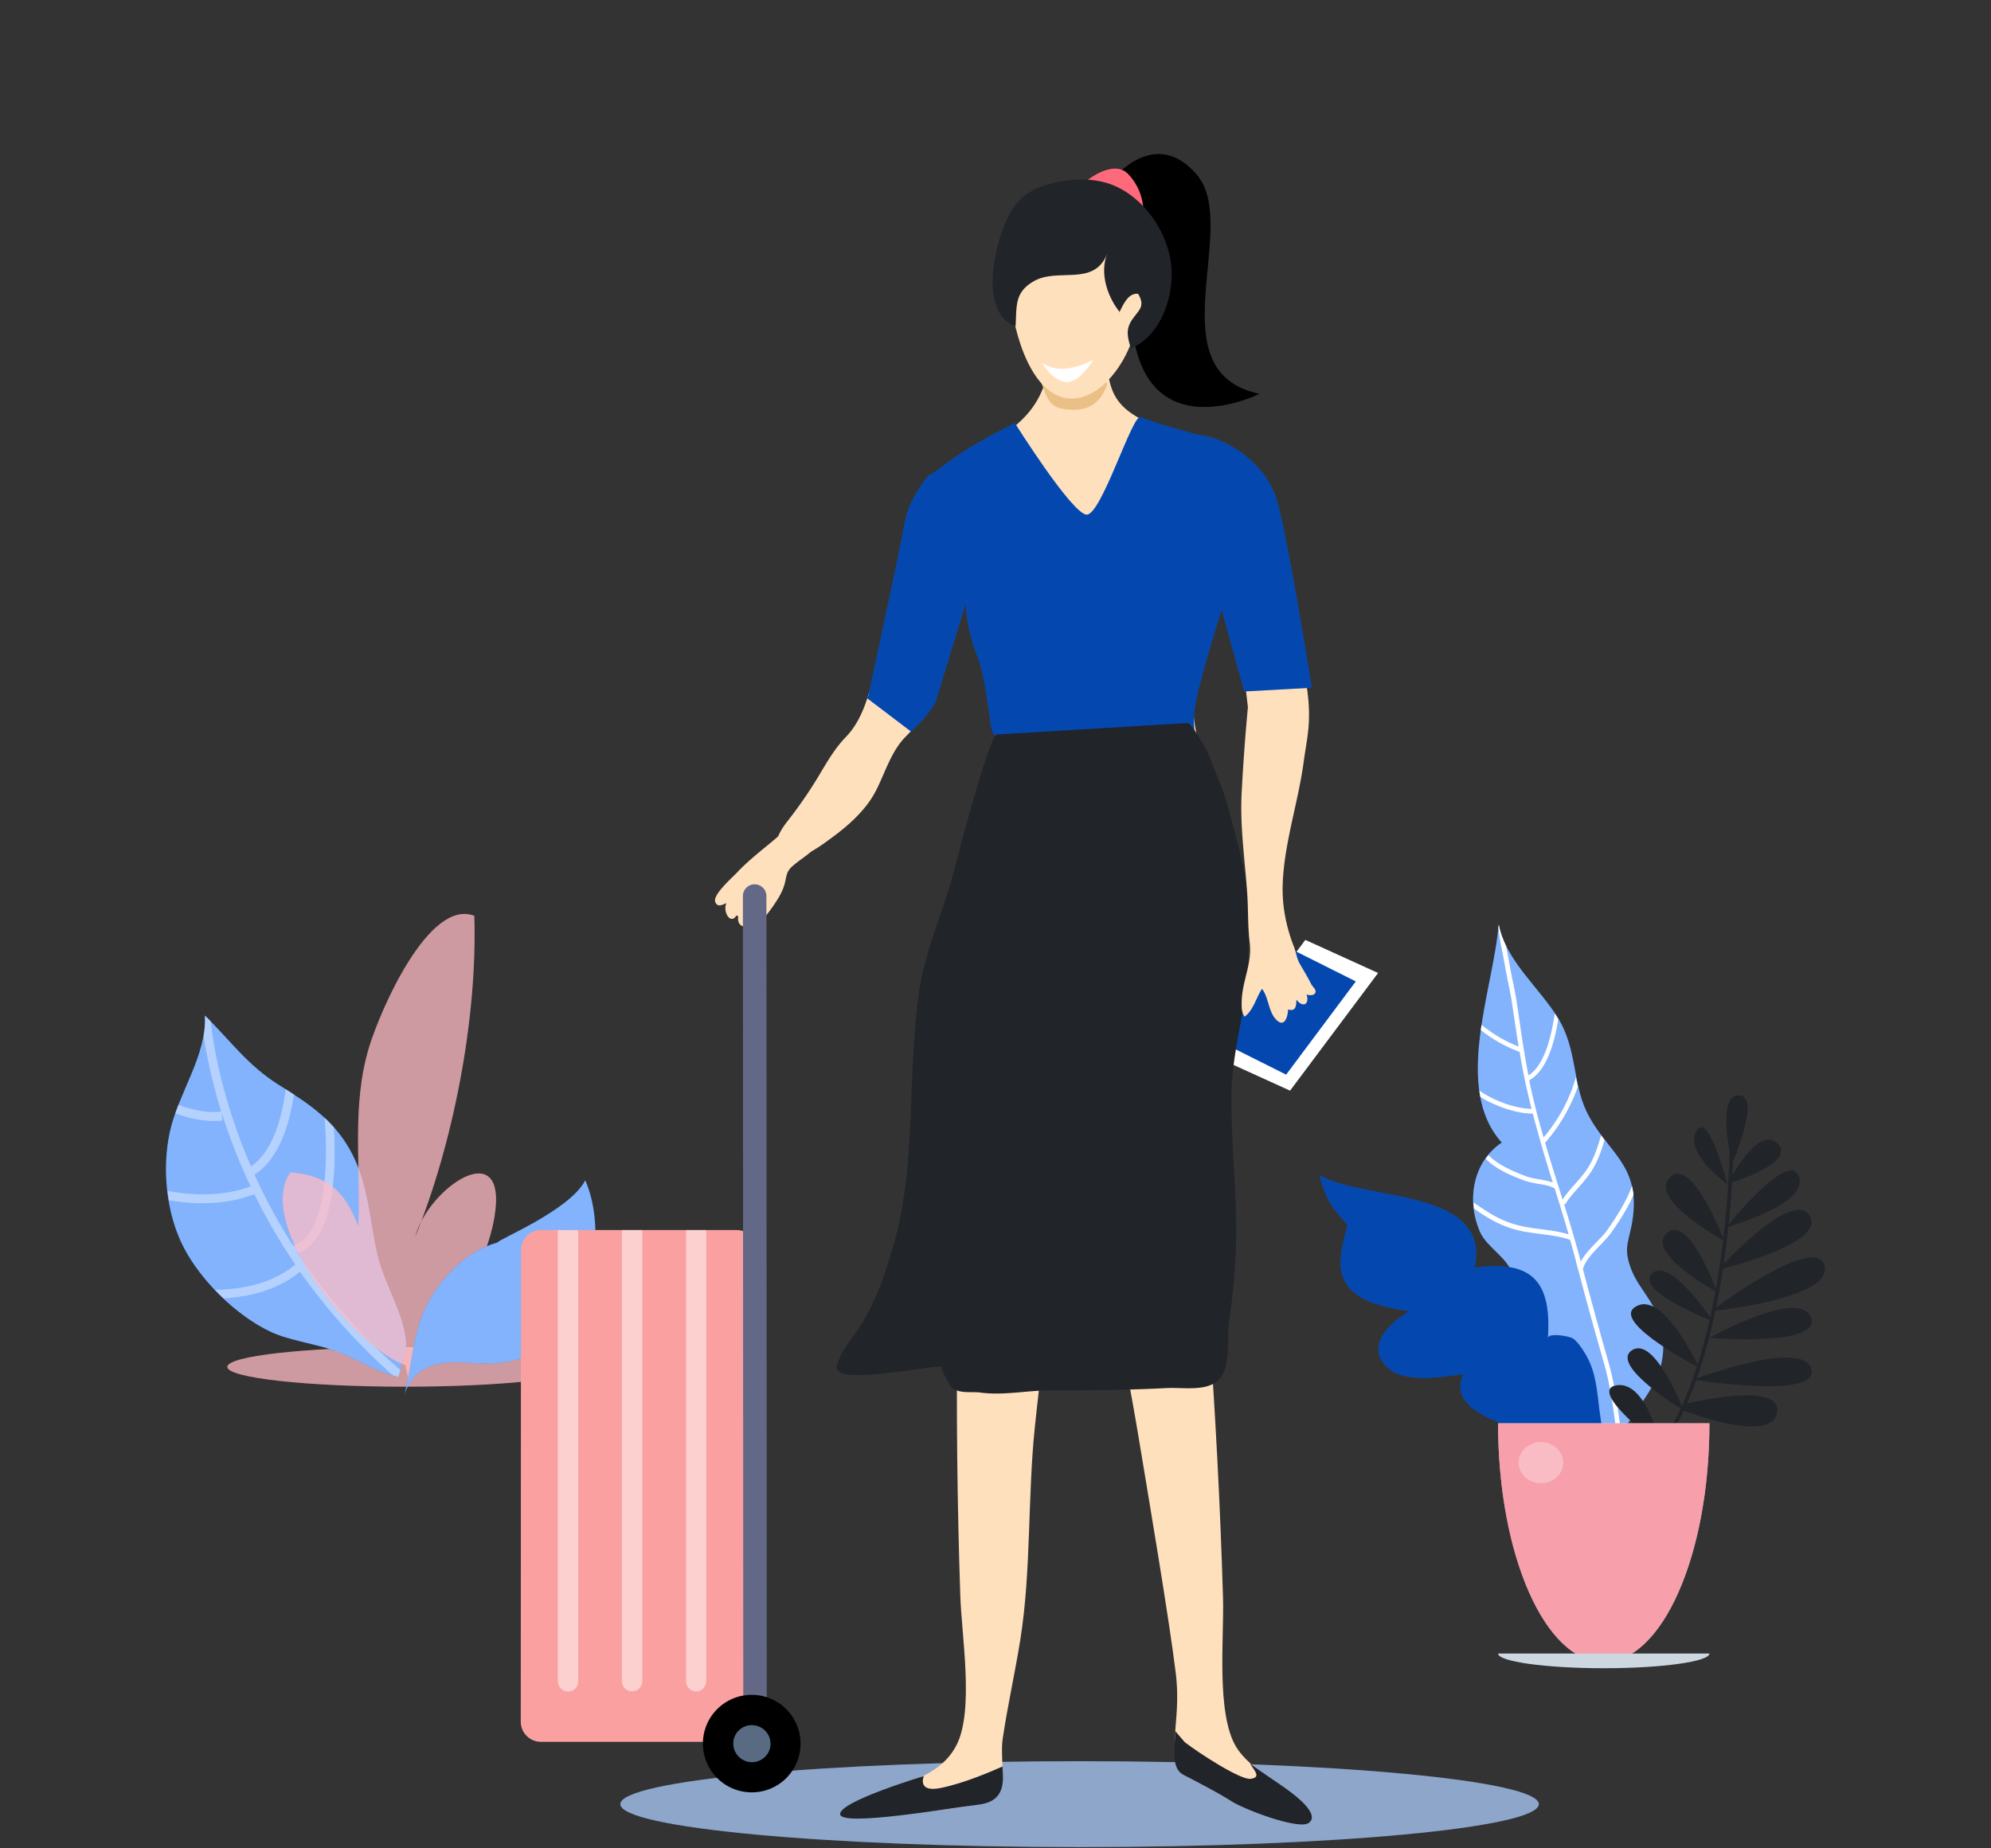 <svg width="168" height="156" xmlns="http://www.w3.org/2000/svg"><rect width="100%" height="100%" fill="#333333" stroke="none"/><g transform="translate(14 13)" fill="none" fill-rule="evenodd"><g transform="translate(38 135)" fill-opacity=".5"><path d="M77.846 4.27c0 1.998-17.347 3.624-38.742 3.624C17.708 7.894.344 6.268.344 4.27.344 2.27 17.691.646 39.104.646c21.395 0 38.742 1.625 38.742 3.624z" fill="#0667F9"/><path d="M77.846 4.27c0 1.998-17.347 3.624-38.742 3.624C17.708 7.894.344 6.268.344 4.27.344 2.27 17.691.646 39.104.646c21.395 0 38.742 1.625 38.742 3.624z" fill="#FFF"/></g><g transform="translate(5 100)" fill-opacity=".5"><path d="M30.153 2.367c0 .925-6.716 1.669-14.988 1.669-8.27 0-14.987-.744-14.987-1.67 0-.925 6.716-1.668 14.987-1.668 8.272.016 14.988.76 14.988 1.669z" fill="#FF3750"/><path d="M30.153 2.367c0 .925-6.716 1.669-14.988 1.669-8.27 0-14.987-.744-14.987-1.67 0-.925 6.716-1.668 14.987-1.668 8.272.016 14.988.76 14.988 1.669z" fill="#FFF"/></g><path d="M19.603 103.21c-1.919-.43-3.457-1.537-5.376-2.215-1.704-.611-3.822-.859-5.377-1.586-2.977-1.405-5.905-4.362-7.328-7.089C.033 89.478-.348 85.677.33 82.538c.711-3.255 3.143-6.494 2.961-9.815 2.134 2.065 3.54 4.147 6.22 5.833 2.73 1.702 4.88 3.156 6.286 5.998 1.274 2.561 1.423 5.519 2.018 8.229.58 2.644 2.498 5.354 2.465 8.03l-.678 2.396z" fill="#0667F9"/><path d="M19.603 103.21c-1.919-.43-3.457-1.537-5.376-2.215-1.704-.611-3.822-.859-5.377-1.586-2.977-1.405-5.905-4.362-7.328-7.089C.033 89.478-.348 85.677.33 82.538c.711-3.255 3.143-6.494 2.961-9.815 2.134 2.065 3.54 4.147 6.22 5.833 2.73 1.702 4.88 3.156 6.286 5.998 1.274 2.561 1.423 5.519 2.018 8.229.58 2.644 2.498 5.354 2.465 8.03l-.678 2.396z" fill-opacity=".5" fill="#FFF"/><path d="M11.133 92.766c3.16-1.19 3.243-7.32 3.044-10.625a9.176 9.176 0 0 0-.794-.81c.298 3.52.232 9.932-2.647 10.807a46.998 46.998 0 0 1-3.259-5.998c2.118-1.355 2.978-4.379 3.325-6.775l-.694-.446c-.298 2.264-1.026 5.222-2.929 6.527-2.349-5.403-3.143-9.98-3.407-12.277a12.45 12.45 0 0 1-.48-.463 7.31 7.31 0 0 1-.116 1.702c.248 1.62.695 3.834 1.489 6.411-1.24.133-2.498-.165-3.623-.578-.083.248-.165.48-.248.727.993.364 2.117.644 3.275.644.232 0 .464-.016.712-.033l-.066-.66a46.757 46.757 0 0 0 2.431 6.213c-2.547.958-5.326.694-7.014.38.033.264.083.528.116.793.794.132 1.787.248 2.862.248 1.373 0 2.878-.199 4.35-.76a48.86 48.86 0 0 0 3.458 5.932c-2.035 1.702-4.731 2.115-6.782 2.131.231.248.48.496.728.727 2.034-.115 4.5-.644 6.451-2.247a50.338 50.338 0 0 0 7.841 8.741c.15.05.298.083.464.132l.165-.578a48.168 48.168 0 0 1-8.652-9.865z" fill-opacity=".4" fill="#FFF"/><g transform="translate(9 64)" fill-opacity=".5"><path d="M11.199 38.218C7.113 36.847-1.605 26.354 1.505 21.942c3.16.264 4.615 1.62 5.723 4.527.232-5.089-.579-10.145.91-15.07.943-3.123 5.046-12.59 8.884-11.104.28 8.84-1.853 19.4-4.996 27.116 1.091-4.18 7.857-8.758 6.7-1.718-.778 4.71-4.566 10.393-7.246 13.83l-.281-1.305z" fill="#FF3750"/><path d="M11.199 38.218C7.113 36.847-1.605 26.354 1.505 21.942c3.16.264 4.615 1.62 5.723 4.527.232-5.089-.579-10.145.91-15.07.943-3.123 5.046-12.59 8.884-11.104.28 8.84-1.853 19.4-4.996 27.116 1.091-4.18 7.857-8.758 6.7-1.718-.778 4.71-4.566 10.393-7.246 13.83l-.281-1.305z" fill="#FFF"/></g><path d="M32.87 99.855c-2.349 2.132-4.582 2.38-7.527 2.148-2.465-.198-4.566.347-5.244 2.826.745-2.743.645-5.238 2.018-7.866 1.158-2.214 3.375-4.428 5.857-5.089.05-.264 6.104-2.71 7.41-5.255 1.721 3.966.828 10.196-2.514 13.236z" fill="#0667F9"/><path d="M32.87 99.855c-2.349 2.132-4.582 2.38-7.527 2.148-2.465-.198-4.566.347-5.244 2.826.745-2.743.645-5.238 2.018-7.866 1.158-2.214 3.375-4.428 5.857-5.089.05-.264 6.104-2.71 7.41-5.255 1.721 3.966.828 10.196-2.514 13.236z" fill-opacity=".5" fill="#FFF"/><path fill="#FFF" d="M94.855 79.051L88.718 76.259 96.146 66.328 102.283 69.12z"/><path fill="#0667F9" d="M94.524 77.696L88.784 74.821 94.657 66.956 100.397 69.831z"/><path fill-opacity=".3" fill="#000" d="M94.524 77.696L88.784 74.821 94.657 66.956 100.397 69.831z"/><path d="M93.532 33.18c-1.671.05-3.094-.875-4.798-.875 2.565 3.965-1.306 8.658-1.918 12.475-.712 4.396 1.571 7.667 2.779 11.6 1.174 3.85 2.498 8.94.546 12.74-2.267 4.429-9.943 4.941-14.244 4.28-1.356-.198-2.73-.71-4.053-.843-1.273-.115-2.713.199-3.788-.43-2.68-1.536-1.87-5.667-1.753-8.179a28.66 28.66 0 0 1 1.075-6.477c.562-1.95 1.67-3.173 2.481-4.974 1.44-3.19.083-6.246-.893-9.353-1.307-4.164-1.902-7.915-3.01-12.74-2.184-.512-.679-.165-1.887-2.38 4.798-4.014 9.81-4.345 10.505-10.69 1.505-.48 3.21-.694 4.715-.992.215 2.529.198 4.33 2.448 5.718 2.746 1.702 6.733 2.016 7.841 2.577 2.482 1.24 4.35 5.999 3.954 8.543z" fill="#FFE0BD"/><path d="M68.271 32.635s-.612 1.421-.777 3.734c-.149 2.33.314 4.297.926 5.9.612 1.602.778 3.189 1.042 4.907.216 1.388.1 2.066 1.456 2.363 2.531.562 5.36.545 7.94.81 1.936.198 3.888.215 5.824.082.645-.05 2.018.067 2.233-.495.116-.33-.132-1.107-.149-1.487a8.3 8.3 0 0 1 .033-1.57c.149-1.058.43-2.066.711-3.09.53-2 1.175-4.065 1.804-6.065.512-1.602.363-3.073 0-4.709a18.1 18.1 0 0 0-.712-2.33c-.496-1.322-2.134-.28-3.143-.132-1.125.149-2.25.314-3.375.463-2.911.396-5.823.81-8.734 1.206-2.333.347-5.079.413-5.079.413z" fill="#0667F9"/><path d="M68.271 32.635s-.612 1.421-.777 3.734c-.149 2.33.314 4.297.926 5.9.612 1.602.778 3.189 1.042 4.907.216 1.388.1 2.066 1.456 2.363 2.531.562 5.36.545 7.94.81 1.936.198 3.888.215 5.824.082.645-.05 2.018.067 2.233-.495.116-.33-.132-1.107-.149-1.487a8.3 8.3 0 0 1 .033-1.57c.149-1.058.43-2.066.711-3.09.53-2 1.175-4.065 1.804-6.065.512-1.602.363-3.073 0-4.709a18.1 18.1 0 0 0-.712-2.33c-.496-1.322-2.134-.28-3.143-.132-1.125.149-2.25.314-3.375.463-2.911.396-5.823.81-8.734 1.206-2.333.347-5.079.413-5.079.413z" fill-opacity=".3" fill="#000"/><path d="M78.792 16.458c-1.505.28-3.209.512-4.714.991a10.817 10.817 0 0 1-.315 1.62c.679 1.553.596 2.396 2.548 2.511 1.67.116 2.63-.71 3.11-2.148-.414-1.024-.496-1.57-.629-2.974z" fill="#EAC086"/><path d="M65.84 69.583c-.282 4.015.777 8.245 1.075 12.277.38 5.338-.066 10.857-.133 16.227-.099 7.915-.016 15.764.249 23.596.099 3.322 1.19 9.683-.331 12.625-1.886 3.635-6.932 3.205-9.231 6.015 1.985-.017 3.97-.1 5.922-.347 1.506-.199 4.6-.364 5.873-1.091 1.952-1.107 1.075-3.305 1.34-5.106.397-2.727 1.042-5.585 1.489-8.378.926-5.816.612-11.996 1.224-17.928.843-8.213 2.233-16.326 2.332-24.67.066-5.933 1.456-11.568 1.737-17.417L65.84 69.583z" fill="#FFE0BD"/><path d="M87.146 69.814c.53 3.983-.264 8.279-.314 12.31-.05 5.355.745 10.84 1.142 16.178.579 7.898.992 15.73 1.224 23.563.099 3.321-.596 9.733 1.108 12.575.86 1.404 2.597 2.462 3.888 3.453.082.05 3.16 2.628 2.084 2.777-2.283.313-6.683-1.62-9.495-3.834-2.83-2.198-.993-3.834-1.572-8.626-.596-4.808-2.2-14.26-3.176-20.142-1.357-8.147-3.243-16.145-3.855-24.473-.43-5.915-2.167-11.45-2.812-17.284l11.778 3.503z" fill="#FFE0BD"/><path d="M63.954 136.902s-7.163 2.148-7.064 3.222c.1 1.074 9.297-.529 11.663-.81 2.365-.28 2.1-2.065 2.034-3.222-.777.347-3.176 1.405-5.227 1.818-2.018.397-1.406-1.008-1.406-1.008zm21.207-3.8c0 1.487-.38 3.156.712 3.7 1.075.546 2.911 1.505 4.003 2.199 1.075.71 5.657 2.445 6.534 1.867.877-.579-.463-1.834-1.522-2.628-1.058-.793-2.398-1.619-3.424-2.412.496.743.91 1.19.066 1.305-.844.116-4.334-2.148-5.558-3.09l-.81-.942z" fill="#212429"/><path d="M66.369 27.827l-.91-.645c-3.59 1.025-2.944 7.386-3.656 10.162-.347 1.372-.546 2.611-.81 3.983-.298 1.553-1.29 2.925-1.754 4.428-.397 1.273-.943 2.495-1.87 3.454-.992 1.024-1.654 2.23-2.381 3.437a38.21 38.21 0 0 1-2.581 3.718c-.53.677-1.472 2.098-.38 2.743 1.306.776 3.076-.612 4.069-1.339 1.456-1.057 2.978-2.396 3.805-4.015.81-1.57 1.29-3.371 2.58-4.643.662-.661 1.258-1.471 1.754-2.264.91-1.454 1.174-3.206 1.737-4.809.711-1.983 5.294-13.516.397-14.21z" fill="#FFE0BD"/><path d="M70.124 48.994c-.645.033-3.325 10.327-3.606 11.435-.893 3.486-2.482 6.758-2.978 10.377-.513 3.618-.562 7.436-.728 11.087-.165 3.669-.513 7.254-1.588 10.774-.645 2.132-1.34 4.148-2.514 6.064-.745 1.207-1.787 2.215-2.101 3.62-.38 1.652 8.139-.15 8.9-.017-.282-.05.612 1.586.76 1.735.646.595 1.688.363 2.449.462 1.985.265 3.904-.181 5.89-.181 3.291 0 6.699-.033 9.875-.199 1.406-.066 3.408.33 4.417-.76.993-1.074.612-3.52.81-4.858.497-3.338.712-6.808.546-10.261-.148-2.859-.347-5.75-.347-8.709 0-3.833 1.307-7.501 1.423-11.335.033-1.372.05-2.76.05-4.131 0-2.793-.828-5.37-1.49-7.998a25.325 25.325 0 0 0-1.224-3.685c-.33-.81-.595-1.652-1.042-2.412-.165-.281-1.092-2-1.422-1.983-.116.017-16.08.975-16.08.975z" fill="#212429"/><path d="M88.718 31.908c1.555 5.47 2.58 14.773 2.58 14.773a176.817 176.817 0 0 0-.529 7.27c-.149 2.842.298 5.784.48 8.61.083 1.305.033 2.66.199 3.965.231 1.85-.662 3.255-.679 5.106 0 .446 0 .826.248 1.173.745-.529.976-1.62 1.473-2.346.562.71.53 1.916 1.19 2.594.729.76.993-.314 1.01-.86.662.216.695-.33.695-.826.579.744 1.158.38.843-.495.05.165.513.132.629.066.397-.298-.083-.612-.215-.876-.298-.595-.645-1.157-.976-1.735-.265-.48-.298-.958-.496-1.454-.612-1.57-.96-3.239-.943-4.94.05-3.553 1.323-7.172 1.786-10.692.15-1.14.397-2.264.43-3.404.083-1.933-.314-3.866-.76-5.734-.381-1.586-1.556-17.614-6.336-16.838l-.629 6.643z" fill="#FFE0BD"/><path d="M59.007 45.805l3.871 2.941s1.82-1.685 2.118-2.677c.314-.991 3.87-12.674 3.87-12.674l-4.433-6.362s-1.753 1.934-2.117 4.181c-.38 2.247-3.06 14.574-3.06 14.574l-.249.017z" fill="#0667F9"/><path d="M59.007 45.805l3.871 2.941s1.82-1.685 2.118-2.677c.314-.991 3.87-12.674 3.87-12.674l-4.433-6.362s-1.753 1.934-2.117 4.181c-.38 2.247-3.06 14.574-3.06 14.574l-.249.017z" fill-opacity=".3" fill="#000"/><path d="M64.318 27.265s.496-.43 2.382-1.752c1.87-1.305 4.93-2.809 4.93-2.809s4.813 7.667 6.054 7.733c1.257.066 3.871-8.543 4.566-8.229.695.314 4.367 1.438 5.558 1.62 1.191.182 4.996 1.867 6.005 5.618.993 3.75 2.878 15.599 2.878 15.599l-5.69.314-3.755-13.484-18.61 2.826-4.318-7.436z" fill="#0667F9"/><path d="M64.318 27.265s.496-.43 2.382-1.752c1.87-1.305 4.93-2.809 4.93-2.809s4.813 7.667 6.054 7.733c1.257.066 3.871-8.543 4.566-8.229.695.314 4.367 1.438 5.558 1.62 1.191.182 4.996 1.867 6.005 5.618.993 3.75 2.878 15.599 2.878 15.599l-5.69.314-3.755-13.484-18.61 2.826-4.318-7.436z" fill-opacity=".3" fill="#000"/><path d="M78.99 3.751c-.23-.611 4.12-6.791 8.123-1.85 3.441 4.494-3.59 16.49 5.162 18.341 0 0-8.222 4.115-10.34-3.503-2.1-7.618-1.885-11.65-2.944-12.988z" fill="#000"/><path d="M77.618 2.313s2.316-1.95 3.59-.611c1.257 1.338 1.257 2.892 1.257 2.892s-3.474-2.595-4.847-2.28z" fill="#FF3750"/><path d="M77.618 2.313s2.316-1.95 3.59-.611c1.257 1.338 1.257 2.892 1.257 2.892s-3.474-2.595-4.847-2.28z" fill-opacity=".25" fill="#FFF"/><path d="M71.712 5.9c-1.158 3.552-.48 9.054 1.29 12.21 2.532 4.495 6.353 2.38 8.156-1.487 1.489-3.189 2.58-9.683-.53-12.31-1.29-1.09-4.185-1.587-5.872-1.041-3.01.975-2.73 2.958-2.746 5.601L71.712 5.9z" fill="#FFE0BD"/><path d="M80.33 2.81c2.631 1.304 4.418 4.279 4.534 7.022.099 2.412-.976 5.535-3.441 6.576-.265-.908-.48-1.586.116-2.445.545-.793 1.14-1.09.496-2.165-.844-.099-1.274.942-1.572 1.537 0 .083 0 .083.017 0-1.042-1.289-1.704-3.288-1.059-4.908-1.125 2.81-4.152 1.124-6.203 2.314-1.638.942-1.423 2.115-1.522 3.8-3.011-1.123-1.837-6.296-.993-8.427.662-1.702 1.505-2.793 3.309-3.42 1.968-.662 4.416-.827 6.319.115z" fill="#212429"/><path d="M73.929 17.598s1.356 1.322 4.317-.231c0 0-1.207 2.098-2.398 1.867-1.208-.248-1.92-1.636-1.92-1.636z" fill="#FFF"/><path d="M60.298 47.639c.099.05.182.116.248.215.132.181.182.413.215.644.215 1.801-.48 3.206-1.257 4.76-.248.511-.513 1.024-.86 1.47-1.06 1.388-2.63 2.396-3.789 3.734-.645.727-1.422 1.107-2.084 1.735-.397.38-.414.777-.53 1.273-.182.76-.579 1.388-1.025 2.032-.38.545-1.208 1.586-1.423 1.801-.215.215-.53-.165-.628-.43-.182.083-.133.348-.464.298-.33-.05-.496-.48-.397-.843a.692.692 0 0 1-.165-.066c-.496.843-1.175-.33-.844-1.04-.314.131-.76.396-.943-.1-.231-.611 1.49-2.099 1.837-2.479 1.025-1.09 2.183-1.95 3.325-2.924.876-.76 1.786-1.537 2.398-2.512.447-.694.745-1.47 1.175-2.181.446-.727 1.025-1.355 1.505-2.066.397-.611.712-1.289 1.142-1.883a5.83 5.83 0 0 1 .976-1.042c.264-.23.562-.43.91-.512.215-.016.463 0 .678.116z" fill="#FFE0BD"/><path d="M29.942 132.308a1.7 1.7 0 0 0 1.704 1.702h16.51a1.7 1.7 0 0 0 1.703-1.702v-39.79a1.7 1.7 0 0 0-1.703-1.702H31.663a1.7 1.7 0 0 0-1.704 1.702l-.017 39.79z" fill="#FAA0A1"/><path d="M48.718 131.598c0 .545.447.991.992.991a.995.995 0 0 0 .993-.991l-.033-68.972a.995.995 0 0 0-.993-.991.995.995 0 0 0-.992.991l.033 68.972z" fill="#636886"/><path d="M43.888 90.816v38.088c0 .463.38.843.843.86.463 0 .86-.397.86-.86V90.816h-1.703zm-5.41 0v38.088c0 .463.38.843.86.843s.86-.396.86-.843V90.816h-1.72zm-5.41 0v38.088c0 .463.398.86.86.86.48 0 .861-.38.861-.843V90.833l-1.72-.017z" fill-opacity=".5" fill="#FFF"/><path d="M45.31 134.159a4.117 4.117 0 0 0 4.12 4.115 4.107 4.107 0 0 0 4.119-4.115 4.117 4.117 0 0 0-4.12-4.114 4.117 4.117 0 0 0-4.119 4.114z" fill="#000"/><path d="M47.874 134.159c0 .86.712 1.57 1.572 1.57.86 0 1.571-.694 1.571-1.553 0-.86-.694-1.57-1.571-1.57a1.546 1.546 0 0 0-1.572 1.553z" fill="#596A83"/><path d="M122.597 108.448c1.787-3.487 4.616-5.206 3.49-9.733-.446-1.818-1.802-2.941-2.431-4.544-.778-2-.132-2.38.132-4.478.563-4.528-2.283-5.47-3.937-8.923-1.141-2.413-.81-5.238-2.349-7.783-1.555-2.578-4.45-4.891-5.045-7.965-.43 5.453-3.888 13.814.264 18.408-2.514 1.686-2.977 4.99-1.82 7.585.563 1.239 2.366 2.197 2.697 3.503.447 1.784-.662 1.85-.81 3.404-.464 4.957 13.961 12.03 10.157 17.003l-.348-6.477z" fill="#0667F9"/><path d="M122.597 108.448c1.787-3.487 4.616-5.206 3.49-9.733-.446-1.818-1.802-2.941-2.431-4.544-.778-2-.132-2.38.132-4.478.563-4.528-2.283-5.47-3.937-8.923-1.141-2.413-.81-5.238-2.349-7.783-1.555-2.578-4.45-4.891-5.045-7.965-.43 5.453-3.888 13.814.264 18.408-2.514 1.686-2.977 4.99-1.82 7.585.563 1.239 2.366 2.197 2.697 3.503.447 1.784-.662 1.85-.81 3.404-.464 4.957 13.961 12.03 10.157 17.003l-.348-6.477z" fill-opacity=".5" fill="#FFF"/><path d="M114.227 75.78c-1.307-.48-2.333-1.108-3.276-1.835.017-.148.033-.297.066-.446.993.793 1.92 1.355 3.127 1.834-.116-.677-.215-1.355-.314-2.016-.083-.595-.182-1.19-.265-1.768a29.022 29.022 0 0 0-.314-1.652c-.1-.463-.182-.942-.265-1.388a79.09 79.09 0 0 0-.182-.975c-.149-.727-.298-1.504-.364-2.214 0-.083.017-.166.033-.265.116.628.331 1.207.612 1.785.033.215.083.413.116.611.066.364.132.694.182.992.083.446.165.925.265 1.371.115.546.231 1.107.314 1.67.1.594.182 1.189.265 1.784.215 1.47.446 2.99.744 4.494 1.323-.826 1.919-3.172 2.217-5.221.099.165.215.314.298.479-.331 2.098-1.01 4.362-2.449 5.155l.1.496a66.422 66.422 0 0 0 1.108 4.33c1.274-1.488 2.233-3.289 2.73-5.09.049.264.099.529.165.793a14.33 14.33 0 0 1-2.763 4.743c.364 1.222.728 2.445 1.109 3.635.033.083.033.116.05.149.098.33.214.677.313 1.008a10.79 10.79 0 0 1 1.026-1.273c.347-.396.711-.81 1.01-1.24.628-.94.926-1.9 1.207-2.907l.298.396c-.265.91-.58 1.834-1.175 2.743-.314.463-.678.876-1.042 1.29-.397.445-.81.908-1.108 1.404l-.1-.066c.463 1.52.943 3.09 1.357 4.643.016.082.033.165.066.248.298-.579.86-1.157 1.373-1.686.33-.347.645-.66.827-.925.81-1.157 1.638-2.446 2.118-3.768.05.232.099.48.132.744-.496 1.14-1.208 2.247-1.92 3.239-.198.28-.528.628-.86.975-.628.644-1.389 1.454-1.488 2.082a413.988 413.988 0 0 0 2.1 7.65c.563 1.917.828 3.917 1.076 5.833.017.15.033.298.066.447-.066.115-.132.247-.198.38l.082 1.52c-.115-.777-.231-1.553-.33-2.314-.249-1.916-.513-3.883-1.076-5.783a340.514 340.514 0 0 1-2.117-7.684c-.017-.016-.017-.033-.017-.05-.082-.28-.149-.561-.215-.842-.149-.545-.298-1.107-.463-1.652-.728-.265-1.621-.38-2.481-.496-.679-.083-1.373-.182-1.985-.33-1.522-.397-2.581-1.075-3.64-1.818-.016-.166-.033-.33-.033-.513 1.142.794 2.217 1.537 3.788 1.934.596.148 1.274.248 1.936.33.794.1 1.588.215 2.3.43-.381-1.306-.778-2.594-1.175-3.867-.348-.231-.86-.314-1.373-.396-.397-.066-.81-.15-1.142-.265-.893-.33-2.349-.875-3.308-1.85.082-.116.149-.215.231-.314.761.793 1.969 1.338 3.21 1.8.314.116.694.183 1.075.249.397.066.794.148 1.141.264a124.96 124.96 0 0 1-1.687-5.816c-.132 0-.281 0-.447-.017-1.207-.1-2.746-.628-3.97-1.388a5.054 5.054 0 0 1-.083-.529c1.307.909 3.11 1.52 4.4 1.537-.165-.611-.297-1.24-.446-1.867a54.405 54.405 0 0 1-.562-2.942zm8.734 35.774c-.05-.28-.116-.562-.165-.843.165.265.297.53.413.794l-.248.05z" fill="#FFF"/><path d="M97.353 86.19c3.772 2.197 14.508 1.04 13.069 7.799 4.963-.678 6.501 1.272 6.187 5.965.033-.512 1.82-.165 2.084 0 .43.248.943 1.074 1.191 1.52.778 1.388.877 2.975 1.075 4.528.232 1.85.63 3.685 1.109 5.486-3.176-3.85-14.624-3.784-12.606-8.51-1.77.231-5.029.826-6.451-.611-1.82-1.851.314-3.768 1.935-4.71-6.898-.875-6.17-3.866-5.244-7.254l-1.207-1.454a7.883 7.883 0 0 1-1.142-2.76z" fill="#0667F9"/><path d="M97.353 86.19c3.772 2.197 14.508 1.04 13.069 7.799 4.963-.678 6.501 1.272 6.187 5.965.033-.512 1.82-.165 2.084 0 .43.248.943 1.074 1.191 1.52.778 1.388.877 2.975 1.075 4.528.232 1.85.63 3.685 1.109 5.486-3.176-3.85-14.624-3.784-12.606-8.51-1.77.231-5.029.826-6.451-.611-1.82-1.851.314-3.768 1.935-4.71-6.898-.875-6.17-3.866-5.244-7.254l-1.207-1.454a7.883 7.883 0 0 1-1.142-2.76z" fill-opacity=".3" fill="#000"/><path d="M122.878 112.496c9.43-5.783 9.396-29.115 9.396-29.347h-.314c0 .232.033 23.382-9.247 29.083l.165.264z" fill="#212429"/><path d="M126.12 108.96c.017.099-1.174-5.453-3.721-5.04-2.548.413 3.738 5.139 3.738 5.139l-.016-.1zm1.936-2.925s-2.432-6.345-4.35-5.073c-1.936 1.272 4.35 5.073 4.35 5.073zm1.307-3.602s-3.093-6.808-5.459-5.073c-1.787 1.322 5.459 5.073 5.459 5.073zm1.522-6.378s-2.366-6.66-4.235-4.974c-1.87 1.669 4.235 4.974 4.235 4.974zm-.33 2.478s-3.938-5.965-5.295-3.85c-.91 1.421 5.294 3.85 5.294 3.85zm.942-6.808s-2.746-7.237-4.599-5.354c-1.836 1.884 4.599 5.354 4.599 5.354zm.248-4.792s-1.604-6.329-2.614-4.445c-1.009 1.867 2.614 4.445 2.614 4.445zm.414-1.718s2.514-5.8.546-5.767c-1.969.033-.546 5.767-.546 5.767z" fill="#212429"/><path d="M131.745 86.933s5.906-1.751 4.252-3.42c-1.638-1.67-4.252 3.42-4.252 3.42zm-.066 3.635s6.931-1.867 6.12-4.263c-.81-2.396-6.12 4.263-6.12 4.263zm-.711 3.603s9.18-2.148 7.742-4.561c-1.423-2.412-7.742 4.56-7.742 4.56zm-.612 3.503s10.355-1.041 9.594-3.85c-.76-2.826-9.594 3.85-9.594 3.85zm-1.473 5.767s9.231-3.503 9.959-.893c.728 2.611-9.959.893-9.959.893zm1.34-3.52s7.61-4.247 8.586-1.735c.96 2.512-8.586 1.735-8.586 1.735zm-2.034 5.569s8.254-2.033 7.758.727c-.496 2.76-7.907-.182-7.907-.182l.149-.545z" fill="#212429"/><path d="M112.407 107.126c0 11.137 3.987 20.159 8.916 20.159 4.93 0 8.917-9.022 8.917-20.16h-17.833z" fill="#E4EDF1"/><g transform="translate(112 107)"><path d="M.407.126c0 11.137 3.987 20.159 8.916 20.159 4.93 0 8.917-9.022 8.917-20.16H.407z" fill-opacity=".6" fill="#FF3750"/><path d="M.407.126c0 11.137 3.987 20.159 8.916 20.159 4.93 0 8.917-9.022 8.917-20.16H.407z" fill-opacity=".25" fill="#FFF"/></g><path d="M112.407 126.558c0 .677 3.987 1.24 8.916 1.24 4.93 0 8.917-.563 8.917-1.24h-17.833z" fill="#CCD7E0"/><path d="M114.144 110.447c0 .958.844 1.735 1.886 1.735 1.042 0 1.87-.777 1.87-1.735 0-.958-.845-1.735-1.87-1.735-1.042 0-1.886.777-1.886 1.735z" fill-opacity=".3" fill="#FFF"/></g></svg>
